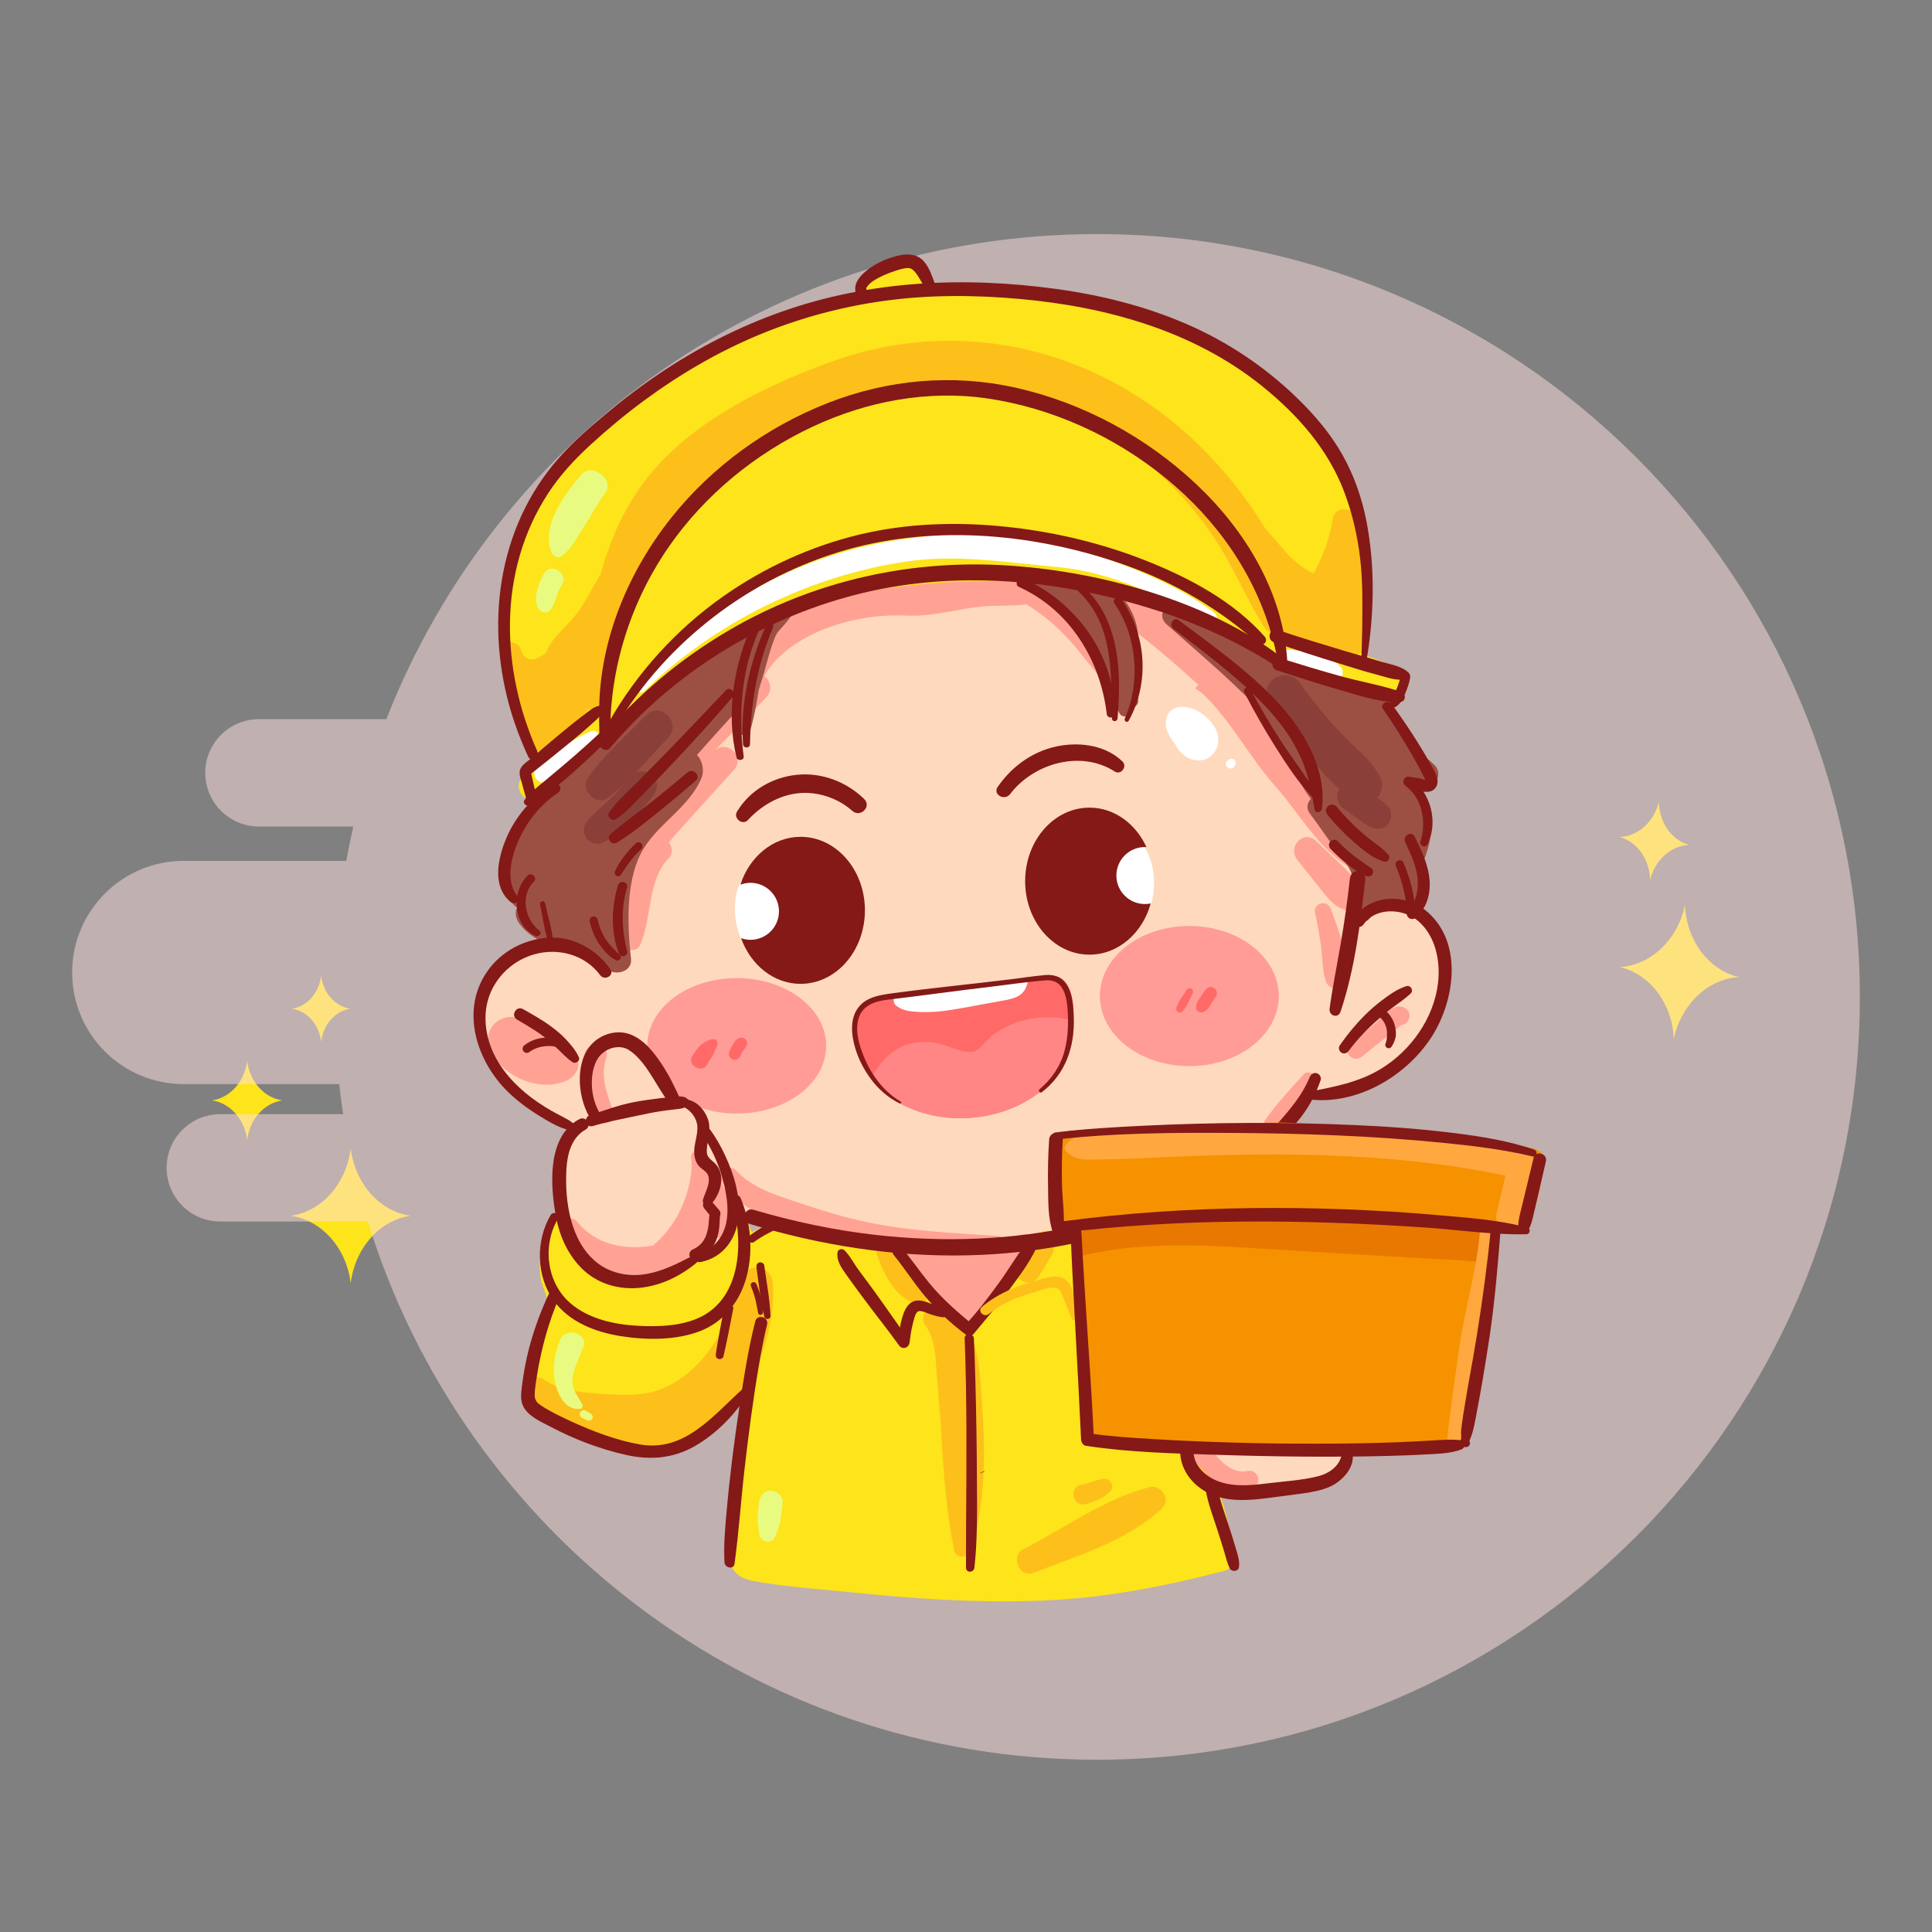 <?xml version="1.0" encoding="iso-8859-1"?>
<!-- Generator: Adobe Illustrator 17.0.0, SVG Export Plug-In . SVG Version: 6.00 Build 0)  -->
<!DOCTYPE svg PUBLIC "-//W3C//DTD SVG 1.1//EN" "http://www.w3.org/Graphics/SVG/1.1/DTD/svg11.dtd">
<svg version="1.1" xmlns="http://www.w3.org/2000/svg" xmlns:xlink="http://www.w3.org/1999/xlink" x="0px" y="0px" width="500px"
	 height="500px" viewBox="0 0 500 500" style="enable-background:new 0 0 500 500;" xml:space="preserve">
<rect x="0" y="0" width="500" height="500" fill="#808080" stroke="none"/>
<g id="Enjoy">
	<g>
		<path style="fill:#FDE41B;" d="M106.268,314.647c-8.019,1.148-14.39,8.336-15.5,17.445c-1.114-9.109-7.481-16.296-15.504-17.445
			c8.023-1.148,14.39-8.332,15.504-17.445C91.878,306.316,98.25,313.499,106.268,314.647z"/>
		<path style="fill:#FDE41B;" d="M450.072,252.864c-8.086,0.476-15.035,7.108-16.899,16.093c-0.351-9.17-6.098-16.863-13.997-18.676
			c8.09-0.476,15.034-7.104,16.903-16.092C436.426,243.363,442.177,251.052,450.072,252.864z"/>
		<path style="fill:#FDE41B;" d="M90.683,261.051c-3.917,0.561-7.03,4.072-7.572,8.522c-0.544-4.45-3.655-7.961-7.574-8.522
			c3.919-0.561,7.03-4.07,7.574-8.522C83.653,256.98,86.766,260.49,90.683,261.051z"/>
		<path style="fill:#FDE41B;" d="M73.073,284.786c-4.71,0.674-8.452,4.896-9.103,10.246c-0.654-5.35-4.394-9.571-9.106-10.246
			c4.712-0.674,8.452-4.893,9.106-10.246C64.621,279.893,68.363,284.112,73.073,284.786z"/>
		<path style="fill:#FDE41B;" d="M437.219,218.668c-4.756,0.139-8.95,3.912-10.2,9.155c-0.047-5.39-3.287-10.005-7.893-11.207
			c4.758-0.139,8.949-3.91,10.202-9.154C429.373,212.854,432.616,217.468,437.219,218.668z"/>
	</g>
</g>
<g id="Deliver">
</g>
<g id="Curate">
	<path style="opacity:0.5;fill:#FFE1E1;" d="M47.565,222.79H89.62c0.538-2.987,1.145-5.95,1.816-8.889H67.01
		c-7.671,0-13.889-6.219-13.889-13.89v0c0-7.671,6.219-13.89,13.889-13.89h32.975C128.727,112.634,200.235,60.58,283.906,60.58
		c109.032,0,197.42,88.388,197.42,197.42s-88.388,197.42-197.42,197.42c-88.8,0-163.901-58.631-188.717-139.292h-38.18
		c-7.671,0-13.89-6.219-13.89-13.89s6.219-13.89,13.89-13.89h31.798c-0.397-2.575-0.733-5.171-1.03-7.778H47.565
		c-15.956,0-28.89-12.935-28.89-28.89v0C18.674,235.725,31.609,222.79,47.565,222.79z"/>
	<g>
		<path style="fill:#FFD9BD;" d="M374.955,245.914c-1.937-10.002-10.818-12.632-17.999-18.091
			c-4.436-3.372-5.399-8.602-7.571-13.446c-2.277-5.078-5.587-9.483-9.03-13.82c-1.685-2.124-3.406-4.213-5.048-6.36
			c1.079-1.168,1.427-3.085,0.113-4.733c-3.109-3.896-6.281-7.73-9.429-11.581c-0.922-2.083-1.825-4.174-2.774-6.241
			c-4.401-9.582-10.168-17.763-19.02-23.69c-18.393-12.316-43.365-13.268-64.583-10.554c-13.58,1.737-26.85,5.103-39.757,9.642
			c-12.482,4.39-25.249,9.253-34.904,18.611c-5.025,4.87,2.499,12.27,7.639,7.638c0.249-0.224,0.505-0.437,0.757-0.655
			c-14.595,19.848-22.296,43.883-19.635,69.291c0.083,0.796,0.549,2.816,0.248,4.12c-6.388-1.624-13.289-3.168-19.357,0.327
			c-2.738,1.577-4.696,3.87-6.053,6.517c-1.906,2.419-3.275,5.195-3.724,8.091c-0.538,3.471,0.234,7.009,1.868,10.386
			c1.041,4.06,3.284,7.522,7.241,10.635c4.005,3.151,8.704,6.247,13.715,7.997c-1.891,3.804-2.204,8.191-1.967,12.99
			c0.413,8.373,1.066,17.398,6.419,24.272c5.302,6.807,14.05,8.962,22.093,5.999c8.068-2.973,12.756-10.421,16.41-17.828
			c15.653,1.599,31.271,4.178,46.858,6.277c14.36,1.934,29.42,5.123,43.947,3.482c6.15-0.695,12.326-2.254,17.575-5.655
			c5.626-3.646,9.639-9.006,14.349-13.66c5.322-5.258,12.53-7.318,18.526-11.614c4.728-3.387,3.234-6.069,6.886-10.524
			C359.188,284.618,378.542,264.44,374.955,245.914z"/>
		<ellipse style="fill:#FF9C98;" cx="190.66" cy="270.657" rx="23.154" ry="17.534"/>
		<ellipse style="fill:#FF9C98;" cx="307.801" cy="257.774" rx="23.154" ry="18.135"/>
		<path style="fill:#FFD9BD;" d="M336.802,372.045c-5.24,0.304-10.485,0.644-15.737,0.549c-4.689-0.085-9.588-1.28-14.111,0.167
			c-2.507,0.803-2.589,3.738-0.678,5.19c0.33,0.251,0.676,0.475,1.03,0.685c6.025,5.86,13.903,7.483,22.108,7.414
			c5.632-0.047,17.413,0.795,19.737-6.177C351.786,371.964,341.553,371.769,336.802,372.045z"/>
		<path style="fill:#FFA294;" d="M158.687,287.675c-1.568-4.815-3.431-8.729-1.813-13.852c1.119-3.541-4.198-4.862-5.476-1.51
			c-2.308,6.049-1.785,13.995,3.772,18.066C156.863,291.62,159.302,289.564,158.687,287.675z"/>
		<path style="fill:#FFA294;" d="M148.399,272.248c-3.249-3.531-6.787-6.599-10.861-9.151c-1.348-0.844-2.812-0.538-3.899,0.294
			c-2.199-0.64-4.749,0.25-6.149,2.098c-2.384,3.145-0.664,7.115,1.652,9.704c4.108,4.593,11.463,7.005,17.274,4.566
			C149.525,278.456,150.892,274.957,148.399,272.248z"/>
		<path style="fill:#FFA294;" d="M192.885,175.169c-5.943,5.281-12.02,10.388-18.118,15.486
			c-5.641,4.716-12.225,9.357-16.288,15.547c-2.48,3.778,2.221,7.183,5.637,5.637c1.14-0.516,2.25-1.131,3.334-1.813
			c-4.042,3.487-9.69,7.529-8.423,13.086c0.236,1.033,1.234,2.095,2.295,2.295c0.346,0.065,0.681,0.096,1.013,0.114
			c-0.443,0.838-0.847,1.719-1.181,2.685c-1.604,4.641-2.054,11.045-0.369,15.691c0.695,1.918,3.854,2.926,4.885,0.638
			c3.176-7.044,1.707-16.59,7.46-22.519c1.131-1.165,0.86-2.876-0.037-3.957c0.714-0.883,1.41-1.741,2.1-2.505
			c4.891-5.42,9.756-10.86,14.692-16.24c3.039-3.314-1.397-7.852-4.791-5.224c4.443-4.461,8.799-9.015,13.145-13.567
			C201.631,176.972,196.513,171.945,192.885,175.169z"/>
		<path style="fill:#FFA294;" d="M291.083,176.476c-1.646-5.583-6.494-10.95-10.485-15.075c-2.635-2.724-5.476-5.183-8.562-7.293
			c0.744-0.805,0.988-2.197,0.029-2.976c-4.351-3.536-11.393-3.031-16.802-3.245c-6.842-0.271-13.517,0.097-20.303,0.985
			c-14.113,1.848-27.458,5.942-40.594,11.366c-4.957,2.047,0.66,21.235,2.855,16.045c4.398-10.397,20.947-17.764,37.65-16.964
			c6.457,0.309,12.864-1.735,19.298-2.358c3.38-0.327,7.61-0.05,11.428-0.548c4.334,2.565,8.078,5.843,11.519,9.63
			c3.682,4.053,6.858,9.32,11.429,12.383C289.811,179.272,291.494,177.871,291.083,176.476z"/>
		<path style="fill:#FFA294;" d="M354.407,219.496c-2.675-8.382-11.091-15.679-16.995-21.971c-2.661-2.836-5.427-5.55-8.237-8.216
			c2.017-1.646,2.869-5.023,0.752-7.334c-9.693-10.581-22.495-18.93-34.444-26.767c-4.191-2.749-7.831,3.798-3.878,6.635
			c6.595,4.734,12.583,10.026,18.533,15.379c-1.429,1.347-0.466,0.813,1.352,2.546c6.97,6.642,12.096,16.48,18.512,23.655
			c5.847,6.538,11.089,15.893,18.516,20.6C351.424,225.866,355.462,222.802,354.407,219.496z"/>
		<path style="fill:#FFA294;" d="M348.219,224.9c-2.521-2.403-5.043-4.806-7.564-7.209c-3.296-3.142-7.592,1.481-4.882,4.882
			c2.079,2.61,4.159,5.22,6.238,7.831c1.801,2.261,4.399,5.519,7.628,5.115c1.236-0.155,2.488-0.786,2.792-2.126
			C353.211,229.965,350.546,227.118,348.219,224.9z"/>
		<path style="fill:#FFA294;" d="M344.423,235.226c-0.93-2.534-4.686-1.566-4.081,1.125c0.697,3.096,1.276,6.212,1.629,9.367
			c0.314,2.807,0.27,5.603,1.175,8.305c0.749,2.236,4.753,2.829,5.155,0C349.183,247.814,346.54,240.998,344.423,235.226z"/>
		<path style="fill:#FFA294;" d="M362.442,260.483c-2.34-0.24-4.561,2.649-6.165,4.02c-2.306,1.971-4.612,3.941-6.919,5.912
			c-2.148,1.836,0.93,4.793,3.071,3.071c1.807-1.452,3.613-2.904,5.42-4.356c0.903-0.726,1.806-1.452,2.71-2.178l1.354-1.089
			c0.528-0.27,0.746-0.479,0.658-0.628c0.105-0.006,0.213,0,0.314-0.015c0.701-0.108,1.267-0.569,1.595-1.185
			C365.379,262.345,364.223,260.666,362.442,260.483z"/>
		<path style="fill:#FFA294;" d="M322.818,380.705c-4.396,0.917-7.872-3.534-10.085-6.606c-2.135-2.964-6.994-0.311-5,2.923
			c3.502,5.68,9.675,12.666,16.845,7.856C326.739,383.427,325.388,380.169,322.818,380.705z"/>
		<path style="fill:#FFFFFF;" d="M213.645,235.757c0,6.269-7.424,12.099-14.123,12.099c-6.698,0-9.317-6.413-9.317-12.682
			c0-6.269,2.619-11.129,9.317-11.129C206.221,224.045,213.645,229.488,213.645,235.757z"/>
		<path style="fill:#FFFFFF;" d="M298.649,227.668c0.207,8.901-3.654,12.941-10.353,12.941c-6.698,0-13.076-7.291-13.076-13.56
			c0-6.269,5.86-13.357,12.558-13.357C294.477,213.692,298.503,221.401,298.649,227.668z"/>
		<path style="fill:#FDE41B;" d="M352.626,369.265c-2.441-8.676-8.968-14.732-14.946-21.126
			c-6.404-6.849-12.739-14.442-20.232-20.126c-3.128-2.373-6.594-3.943-10.055-5.734c-3.31-1.713-5.685-4.789-8.887-6.396
			c-2.998-1.505-6.832-0.121-9.866,0.431c-4.975,0.907-9.762,2.137-14.526,3.787c-1.475-1.696-4.185-2.366-6.092-0.362
			c-6.561,6.895-11.517,15.276-17.559,22.692c-4.315-4.065-8.339-8.166-11.916-13.124c-2.774-3.846-5.638-8.125-10.545-9.242
			c-3.071-0.699-6.226,0.26-9.325,0.3c-4.006,0.051-7.838-0.805-11.649-1.961c-2.067-0.627-4.358-1.961-6.589-1.786
			c-1.82,0.143-3.938,1.208-5.877,2.293c-0.242-0.605-0.486-1.209-0.717-1.82c-0.001,0-0.002,0.001-0.003,0.001
			c-0.53-1.907-3.777-2.251-4.208-0.001c-0.204,1.067-0.317,2.02-0.328,2.947c-1.26,2.169-5.298,3.94-6.907,4.029
			c-1.506,0.083-2.374,0.928-2.687,1.947c-0.038,0.01-0.076,0.007-0.113,0.019c-2.718,0.839-3.858,2.67-6.25,4.116
			c-3.149,1.902-7.08,2.39-10.642,1.572c-6.646-1.525-13.441-7.085-14.799-13.931c-0.314-1.579-1.672-2.297-3.053-2.29
			c-1.009-0.812-2.892-0.584-3.297,0.952c-1.219,4.632-2.452,9.615-1.616,14.428c0.405,2.327,1.934,4.716,1.71,6.599
			c-0.289,2.428-2.147,5.43-2.865,7.783c-1.284,4.207-3.732,10.566-2.564,15.022c1.037,3.955,5.45,6.973,8.799,8.906
			c4.412,2.547,9.415,4.02,14.355,5.124c4.932,1.102,10.535,2.66,15.56,1.321c5.073-1.352,9.198-5.113,12.952-8.586
			c2.212-2.046,4.538-4.15,6.721-6.378c-2.67,12.705-4.616,25.485-5.921,38.451c-0.527,5.239,0.539,8.981,6.243,10.044
			c8.168,1.522,16.715,2.036,24.975,2.893c16.543,1.717,33.164,2.837,49.801,2.176c16.238-0.645,31.439-3.599,47.071-7.68
			c2.102-0.549,3.403-2.883,2.818-4.964c-1.473-5.253-2.322-11.572-4.689-16.494c-1.837-3.819-6.061-5.607-6.649-9.484
			c13.291-0.341,26.564-1.417,39.854-0.423C351.174,375.421,353.401,372.019,352.626,369.265z"/>
		<path style="fill:#FFA294;" d="M264.302,319.566c-7.464,1.572-18.07,3.841-25.44,1.459c-1.453-0.47-2.629-0.054-3.411,0.779
			c-2.242-1.624-4.919,1.374-3.083,3.623c3.127,3.831,4.816,7.743,9.077,10.458c2.277,1.45,4.297,2.718,6.202,4.628
			c0.788,0.79,1.407,1.804,2.591,2.085c3.086,0.731,5.652-3.179,7.288-5.117c3.528-4.176,6.189-9.851,8.922-14.593
			C267.936,320.306,267.035,318.99,264.302,319.566z"/>
		<path style="fill:#9C5043;" d="M202.444,154.947c-4.236-1.784-7.936,1.684-7.805,5.594c-0.619,0.266-1.19,0.754-1.63,1.535
			c-0.242,0.431-0.511,0.838-0.771,1.251c-1.072-0.429-2.29-0.435-3.441,0.294c-15.573,9.873-30.044,21.728-42.567,35.299
			c-5.511,5.972-10.844,13.445-14.707,20.6c-1.485,2.752-2.301,5.783-1.641,8.91c0.209,0.989,3.338,7.404,4.112,6.165
			c-0.992,1.586-0.461,3.362,0.606,4.697c5.779,7.231,15.76,5.798,22.337,11.469c2.161,1.863,6.763,0.866,6.368-2.638
			c-0.998-8.851-1.5-21.328,3.6-29.046c4.248-6.428,11.239-10.194,14.522-17.423c0.956-2.106,0.433-4.713-1.045-6.268
			c3.04-3.475,6.15-6.886,9.263-10.303c0.129,1.243,0.356,2.475,0.73,3.685c0.584,1.888,3.296,1.923,3.866,0
			c1.003-3.38,1.554-6.805,2.133-10.225c0.322-1.117,0.657-2.23,1.029-3.336c0.591-1.757,2.536-10.171,4.056-11.827
			C205.901,158.538,206.95,156.845,202.444,154.947z"/>
		<path style="fill:#9C5043;" d="M294.184,173.529c0.162-1.184,0.331-2.34,0.391-3.389c0.169-2.982,0.217-5.993-0.595-8.891
			c-1.501-5.359-5.631-9.975-10.893-11.681c-1.525-0.495-3.161,0.365-4.035,1.66c-2.061-1.684-4.186-3.198-6.28-4.512
			c-1.546-0.97-3.297,0.023-3.971,1.414c-0.93-0.143-1.883-0.239-2.864-0.268c-2.538-0.074-2.826,3.507-0.578,4.266
			c7.063,2.383,12.064,8.322,15.969,14.409c1.75,2.728,3.434,5.541,4.866,8.451c1.543,3.135,1.992,6.448,3.478,9.535
			c0.584,1.212,2.703,1.264,3.27,0c0.224-0.501,0.392-1.025,0.527-1.56c0.738-0.304,1.267-0.972,1.041-1.865
			C294.812,178.514,294.679,175.983,294.184,173.529z"/>
		<path style="fill:#9C5043;" d="M370.959,197.702c-0.697-0.646-1.42-1.253-2.158-1.84c-1.686-1.992-3.051-5.134-4.223-6.95
			c-1.916-2.968-3.832-5.936-5.748-8.903c-1.451-2.248-4.051-2.124-5.764-0.935c-8.523-4.421-18.658-7.19-27.591-10.586
			c-5.921-4.928-12.406-9.232-19.373-12.331c-3.295-1.465-7.354,2.588-4.184,5.422c7.658,6.847,15.508,13.387,22.685,20.747
			c-1.111,1.184,1.384,2.256,2.693,3.912c5.08,6.427,7.082,13.909,11.939,20.512c-0.933,1.022-1.276,2.447-0.24,3.815
			c3.139,4.145,5.969,8.559,9.167,12.652c3.412,4.367,1.717,8.005,1.796,12.975c0.047,3.008,4.006,3.278,4.999,0.677
			c1.333-3.491,5.717-4.865,8.936-3.2c2.115,1.094,5.195-0.216,5.037-2.891c-0.143-2.421-0.426-4.749-0.876-7.047
			c1.459-3.406,2.482-6.97,2.307-10.729c-0.103-2.203-0.724-4.397-1.789-6.324c-0.496-0.898-1.082-1.785-1.757-2.577
			C370.45,205.785,374.268,200.496,370.959,197.702z"/>
		<path style="fill:#8A4039;" d="M167.211,185.113c-5.131,5.231-10.845,10.232-15.087,16.222c-2.116,2.988,2.187,7.478,5.181,5.18
			c1.516-1.164,2.959-2.423,4.356-3.739c-1.203,1.358-2.434,2.69-3.733,3.958c-1.964,1.916-4.13,3.583-5.896,5.685
			c-2.536,3.016,0.587,7.391,4.251,5.509c4.997-2.567,9.114-7.51,12.628-11.803c1.314-1.604,1.57-3.864,0-5.433
			c-1.056-1.056-2.928-1.425-4.341-0.8c2.864-2.956,5.591-6.07,8.391-9.032C176.55,187.063,170.887,181.364,167.211,185.113z"/>
		<path style="fill:#8A4039;" d="M359.028,208.5c-0.734-0.773-1.645-1.412-2.554-2.028c1.177-1.356,1.583-3.516,0.758-5.234
			c-2.192-4.557-6.886-7.969-10.316-11.602c-3.804-4.03-7.269-8.318-10.456-12.849c-3.328-4.731-11.025-0.467-7.885,4.609
			c3.197,5.167,6.726,10.103,10.594,14.79c2.255,2.732,4.671,5.7,7.502,8.021c-0.033,0.049-0.076,0.092-0.106,0.142
			c-1.078,1.844-0.303,3.874,1.319,5.028l3.385,2.408c1.106,0.787,2.205,1.75,3.442,2.312c1.616,0.735,3.465,0.597,4.597-0.918
			C360.379,211.745,360.278,209.816,359.028,208.5z"/>
		<path style="fill:#FDE41B;" d="M361.23,172.678c-2.431-1.029-4.873-2.013-7.35-2.909c0.09-0.428,0.147-0.881,0.133-1.382
			c-0.398-14.463,1.189-30.408-4.38-44.109c-4.964-12.213-16.455-21.35-26.557-29.279c-10.842-8.51-22.722-14.555-36.386-16.933
			c-15.612-2.718-31.404-3.256-47.206-3.486c-0.065-1.621-0.601-3.243-1.62-4.584c-2.876-3.785-8.6-4.152-11.9-0.579
			c-1.727,1.87-1.194,4.652-2.623,6.273c-1.798,2.039-6.871,2.717-9.443,3.571c-24.703,8.198-51.111,17.981-67.019,39.723
			c-0.15,0.205-0.252,0.41-0.334,0.613c-1.307,1.561-2.582,3.168-3.783,4.882c-12.626,18.018-15.077,45.005-5.829,65.274
			c0.865,3.081,1.708,7.05,0.371,9.472c-0.661,0.633-1.313,1.273-1.98,1.901c-3.12,2.662,1.14,8.138,4.692,4.929
			c14.298-12.914,27.999-27.407,44.073-38.14c17.433-11.64,37.45-15.458,58.067-17.011c19.97-1.504,39.819-0.064,58.841,6.514
			c9.458,3.27,18.028,7.872,26.448,13.224c8.663,5.506,19.678,6.021,29.119,10.018C361.978,182.952,366.695,174.992,361.23,172.678z
			"/>
		<path style="fill:#FDC01B;" d="M352.539,136.167c-0.181-0.713-0.581-1.282-1.095-1.716c-0.546-3.14-5.973-3.789-6.519-0.246
			c-0.802,5.212-2.557,9.806-4.961,14.203c-2.764-1.194-5.917-4.021-6.703-4.942c-2.003-2.347-4.042-4.662-6.03-7.019
			c-4.292-7.153-9.638-13.743-14.982-19.281c-12.017-12.451-27.408-21.761-44.19-26.111c-17.719-4.593-36.174-3.599-53.34,2.698
			c-16.213,5.947-34.149,14.624-45.594,27.953c-6.83,7.953-11.001,17.142-13.667,26.852c-1.673,2.782-3.198,5.618-4.898,8.409
			c-2.335,3.834-6.248,6.533-8.454,10.261c-0.31,0.524-0.521,1.065-0.673,1.618c-2.602,2.085-5.349,2.986-6.634-0.71
			c-1.141-3.282-6.208-1.974-5.262,1.451c0.539,1.952,1.601,3.488,2.962,4.631c-0.016,0.355,0.009,0.731,0.12,1.141
			c1.156,4.266,3.17,9.009,3.542,13.412c0.034,0.4,0.117,0.787,0.24,1.153c-0.219,0.548-0.433,1.104-0.655,1.643
			c-0.742,1.804,1.388,3.476,3.029,3.029c4.632-1.262,8.202-4.103,10.915-7.916c0.945-0.987,1.832-2.044,2.654-3.214
			c1.876,1.004,4.706,0.527,5.112-1.968c1.709-10.493,5.481-21.106,9.038-31.122c3.486-9.813,8.493-18.822,16.434-25.7
			c7.51-6.504,16.788-11.217,25.761-15.362c9.607-4.438,19.98-7.906,30.595-8.651c19.741-1.384,39.74,5.091,55.281,17.286
			c7.279,5.712,13.792,12.679,19.041,20.29c5.258,7.624,8.635,16.247,13.543,24.029c0.904,1.432,2.579,2.123,4.231,2.137
			c0.717,0.923,1.798,1.517,3.169,1.601c5.198,0.32,9.817,1.363,14.646,3.268c2.566,1.012,5.081-1.531,5.15-3.924
			c0.099-3.374-0.056-6.738-0.531-10.053C355.369,149.183,354.001,141.944,352.539,136.167z"/>
		<path style="fill:#FDC01B;" d="M199.961,331.834c-0.367-4.276-6.316-5.428-7.664-1.037c-3.329,10.851-8.55,22.274-19.172,27.8
			c-5.124,2.666-10.188,2.537-15.796,2.215c-5.42-0.311-11.928-0.606-16.54-3.774c-3.616-2.484-7.786,3.056-4.656,6.034
			c5.287,5.03,13.25,8.123,21.356,8.955c0.129,0.169,0.287,0.324,0.487,0.45c8.87,5.601,23.92,2.159,30.283-5.8
			C195.539,357.574,200.964,343.519,199.961,331.834z"/>
		<path style="fill:#FDC01B;" d="M239.812,333.88c-2.677-3.959-6.501-6.778-8.83-11.063c-1.193-2.193-4.854-0.708-4.071,1.716
			c0.865,2.68,2.031,5.286,3.614,7.623c1.746,2.578,3.591,4.274,6.52,5.323C239.02,338.185,240.982,335.608,239.812,333.88z"/>
		<path style="fill:#FDC01B;" d="M271.15,320.331c-1.523-0.891-3.429-0.317-4.342,1.139c-1.164,1.856-2.328,3.712-3.492,5.569
			c-0.926,1.478-0.313,3.558,1.159,4.419c1.529,0.894,3.514,0.339,4.419-1.159l3.396-5.625
			C273.174,323.206,272.613,321.187,271.15,320.331z"/>
		<path style="fill:#FDC01B;" d="M254.12,363.157c-0.706-9.424-0.56-21.294-10.726-25.358c-2.748-1.098-5.729,2.767-3.961,5.153
			c2.629,3.548,2.638,8.057,2.971,12.295c0.414,5.282,0.872,10.544,1.187,15.834c0.605,10.175,1.333,20.093,3.319,30.102
			c0.465,2.346,3.906,2.105,4.51,0C255.022,388.636,255.09,376.107,254.12,363.157z"/>
		<path style="fill:#FDC01B;" d="M297.505,384.887c-11.573,2.896-22.144,10.712-32.728,16.075c-3.323,1.684-0.993,7.47,2.574,6.106
			c11.163-4.267,24.534-8.333,33.35-16.691C303.147,388.06,300.598,384.113,297.505,384.887z"/>
		<path style="fill:#FDC01B;" d="M285.379,382.738c-0.976,0.24-1.914,0.425-2.861,0.765c-0.944,0.34-1.907,0.607-2.886,0.828
			c-3.203,0.722-1.829,5.847,1.362,4.94c1.176-0.334,2.31-0.754,3.434-1.238c1.11-0.478,1.968-1.217,2.847-2.037
			C288.744,384.623,287.202,382.29,285.379,382.738z"/>
		<path style="fill:#E8FB80;" d="M150.362,122.925c-4.12,4.834-10.46,13.182-7.628,20.014c0.392,0.945,1.515,1.729,2.536,1.032
			c2.538-1.736,3.963-4.77,5.626-7.284c1.964-2.968,3.518-6.112,5.675-8.971C159.258,124.156,153.267,119.518,150.362,122.925z"/>
		<path style="fill:#E8FB80;" d="M140.742,148.509c-0.708,1.303-1.31,2.69-1.708,4.121c-0.443,1.592-0.531,2.905,0.071,4.462
			c0.597,1.54,2.616,1.972,3.562,0.466c0.69-1.099,1.038-2.055,1.415-3.291c0.327-1.073,0.798-2.041,1.372-3.003
			C147.258,148.237,142.418,145.425,140.742,148.509z"/>
		<path style="fill:#E8FB80;" d="M150.952,348.716c1.5-3.746-4.752-5.563-6.121-1.687c-1.48,4.189-2.163,7.928-0.746,12.267
			c0.923,2.828,2.728,5.536,5.932,5.328c0.583-0.038,0.98-0.635,0.673-1.173c-1.215-2.129-2.83-4.123-2.513-6.719
			C148.496,354.115,149.972,351.163,150.952,348.716z"/>
		<path style="fill:#E8FB80;" d="M152.929,365.891c-0.427-0.258-0.855-0.517-1.283-0.775c-0.545-0.329-1.26-0.065-1.5,0.506
			c-0.115,0.273-0.115,0.543,0,0.815c0.138,0.327,0.368,0.48,0.686,0.613c0.456,0.191,0.912,0.381,1.368,0.572
			c0.434,0.181,0.954-0.161,1.117-0.548C153.499,366.639,153.336,366.136,152.929,365.891z"/>
		<path style="fill:#E8FB80;" d="M199.485,385.78c-1.781,0-2.912,1.408-3.062,3.062c-0.121,1.326-0.341,2.688-0.35,4.019
			c-0.01,1.324,0.255,2.702,0.403,4.019c0.266,2.373,3.453,3.022,4.265,0.577c0.446-1.343,1.022-2.709,1.263-4.104
			c0.257-1.488,0.368-3.012,0.544-4.511C202.741,387.197,201.002,385.78,199.485,385.78z"/>
		<path style="fill:#FFFFFF;" d="M153.056,189.254c-5.139,2.01-9.339,5.553-13.769,8.778c-2.391,1.741-0.157,5.756,2.361,4.039
			c4.529-3.089,9.412-5.854,13.033-10.025C155.662,190.917,154.749,188.592,153.056,189.254z"/>
		<path style="fill:#FFFFFF;" d="M314.327,158.61c-11.376-8.63-25.503-13.304-38.906-17.7c-13.311-4.366-27.55-3.277-41.247-1.424
			c-27.137,3.672-51.095,17.09-69.295,37.428c-1.141,1.275,0.647,3.099,1.89,1.89c18.134-17.65,42.567-29.724,67.626-33.459
			c13.135-1.958,26.133,0.207,39.234,1.405c14.335,1.311,26.78,7.701,39.35,14.169C314.545,161.724,315.672,159.629,314.327,158.61z
			"/>
		<path style="fill:#FFFFFF;" d="M347.114,172.801c-3.194-3.768-9.432-4.405-14.029-4.671c-1.927-0.112-2.203,2.752-0.444,3.281
			c4.273,1.286,8.824,4.035,13.332,4.146C347.469,175.595,347.971,173.813,347.114,172.801z"/>
		<path style="fill:#FFA294;" d="M186.14,305.17c-0.627-0.976-1.871-1.464-3.011-1.371c-0.439-1.544-1.02-3.137-1.691-4.83
			c-0.636-1.605-2.85-0.998-2.577,0.71c0.709,4.448-1.444,11.319-3.682,15.224c-1.655,2.888-3.732,5.316-6.182,7.435
			c-7.25,1.268-14.788-0.171-19.569-6.111c-1.975-2.454-5.806,0.692-4.285,3.306c8.378,14.392,31.775,12.946,39.532,0.757
			c1.6,0.446,3.604-0.196,4.122-2.097C190.04,313.62,188.657,309.087,186.14,305.17z"/>
		<path style="fill:#FFA294;" d="M258.444,319.878c-12.405-0.818-24.449-1.29-36.636-4.158c-5.74-1.351-11.32-3.184-16.905-5.057
			c-5.311-1.782-10.481-3.558-14.394-7.746c-1.825-1.953-5.314,0.629-3.76,2.901c6.99,10.226,20.031,12.625,31.49,14.566
			c13.115,2.221,27.264,3.507,40.457,1.354C259.804,321.557,259.447,319.944,258.444,319.878z"/>
		<path style="fill:#FFA294;" d="M337.299,278.126c-3.421,3.85-7.015,7.575-9.937,11.841c-0.77,1.123,0.678,2.115,1.676,1.676
			c5.066-2.229,8.679-6.468,11.147-11.291C341.089,278.586,338.755,276.487,337.299,278.126z"/>
		<path style="fill:#FF6A68;" d="M184.696,268.927c-1.007,0.004-2.347,0.723-3.13,1.344c-0.956,0.759-1.707,1.925-2.372,2.936
			c-1.583,2.406,2.545,4.806,3.846,2.248c0.454-0.891,1.063-1.665,1.554-2.525c0.214-0.374,0.335-0.822,0.519-1.215
			c0.219-0.468,0.528-0.933,0.603-1.449C185.812,269.602,185.452,268.924,184.696,268.927z"/>
		<path style="fill:#FF6A68;" d="M193.299,269.608c-0.099-0.359-0.323-0.695-0.647-0.878c-1.974-1.11-3.411,2.197-3.989,3.58
			c-0.325,0.777,0.35,1.715,1.089,1.918c0.898,0.247,1.592-0.309,1.917-1.089c0.251-0.601,0.632-1.204,1.03-1.726
			C193.105,270.882,193.494,270.316,193.299,269.608z"/>
		<path style="fill:#FF6A68;" d="M307.118,256.155c-0.941,1.489-2.198,3.007-2.689,4.708c-0.257,0.891,0.935,1.621,1.582,0.921
			c1.204-1.302,1.855-3.151,2.645-4.729C309.168,256.032,307.735,255.179,307.118,256.155z"/>
		<path style="fill:#FF6A68;" d="M314.128,255.65c-0.8-0.468-1.713-0.141-2.209,0.579c-0.469,0.681-0.937,1.362-1.405,2.043
			c-0.205,0.298-0.451,0.592-0.625,0.908c-0.258,0.47-0.285,1.01-0.353,1.53c-0.136,1.049,1.221,1.607,2.01,1.154
			c0.402-0.231,0.798-0.47,1.094-0.83c0.275-0.334,0.492-0.73,0.726-1.094c0.447-0.694,0.894-1.388,1.34-2.081
			C315.179,257.126,314.857,256.077,314.128,255.65z"/>
		<path style="fill:#FFFFFF;" d="M315.055,189.721c-0.681-2.174-2.478-3.995-4.321-5.246c-1.703-1.156-4.38-1.969-6.399-1.305
			c-2.473,0.813-3.126,3.539-2.326,5.79c0.432,1.215,1.206,2.565,2.19,3.74c0.358,0.764,0.847,1.476,1.501,2.13
			c1.585,1.586,3.86,2.412,6.051,1.738C314.529,195.712,315.893,192.397,315.055,189.721z"/>
		<path style="fill:#FFFFFF;" d="M318.38,196.399c-0.254,0.07-0.467,0.235-0.613,0.446c-0.164,0.056-0.314,0.148-0.393,0.3
			c-0.35,0.67,0.024,1.503,0.76,1.691c0.862,0.221,1.643-0.521,1.655-1.364C319.8,196.747,319.067,196.21,318.38,196.399z"/>
		<path style="fill:#841918;" d="M153.417,291.421c3.607-1.079,7.329-1.79,11.011-2.567c2.212-0.467,4.411-0.952,6.648-1.288
			c1.307-0.197,2.618-0.341,3.931-0.496c1.204-0.142,2.476-0.211,3.184-1.318c0.252-0.394,0.128-0.885-0.157-1.215
			c-0.855-0.988-2.303-0.8-3.481-0.705c-1.241,0.101-2.48,0.234-3.715,0.387c-2.402,0.297-4.819,0.611-7.193,1.093
			c-3.78,0.768-7.351,2.105-10.999,3.316C150.892,289.212,151.617,291.959,153.417,291.421L153.417,291.421z"/>
		<path style="fill:#841918;" d="M149.946,289.627c-8.492,4.484-7.519,17.388-6.054,25.282c0.937,5.048,3.151,9.994,6.899,13.581
			c3.694,3.536,8.646,5.131,13.725,4.874c5.986-0.302,11.594-3.012,16.096-6.86c0.905-0.773-0.247-2.065-1.215-1.574
			c-4.098,2.078-8.295,4.32-12.926,4.886c-4.244,0.519-8.667-0.391-12.04-3.099c-6.806-5.464-8.289-15.78-7.852-23.986
			c0.21-3.938,1.262-8.325,4.958-10.38C153.318,291.362,151.739,288.68,149.946,289.627L149.946,289.627z"/>
		<path style="fill:#841918;" d="M157.949,193.517c16.383-19.36,38.691-33.131,63.208-39.524
			c23.767-6.197,49.104-4.383,72.579,2.279c12.907,3.663,25.517,8.956,36.743,16.355c1.512,0.997,2.749-1.329,1.386-2.372
			c-9.735-7.451-20.968-12.707-32.577-16.517c-12.205-4.006-24.911-6.434-37.723-7.334c-25.497-1.792-50.811,3.787-72.92,16.726
			c-12.524,7.33-23.841,16.796-33.164,27.92C154.051,192.757,156.494,195.236,157.949,193.517L157.949,193.517z"/>
		<path style="fill:#841918;" d="M139.066,194.448c-9.512-21.3-10.274-46.642,2.734-66.684c3.103-4.781,6.92-8.898,11.115-12.733
			c4.387-4.01,8.962-7.821,13.746-11.348c9.169-6.76,19.088-12.578,29.612-16.965c10.417-4.341,21.401-7.323,32.581-8.86
			c11.703-1.609,23.549-1.541,35.296-0.469c22.292,2.034,44.673,8.225,62.383,22.458c9.221,7.41,17.164,16.337,21.38,27.53
			c2.077,5.513,3.412,11.325,4.096,17.172c0.693,5.93,0.591,11.874,0.535,17.831c-0.028,2.966-0.159,5.933-0.238,8.898
			c-0.019,0.715,1.15,0.907,1.276,0.173c2.076-12.063,2.381-24.727,0.011-36.777c-1.162-5.908-3.204-11.688-6.156-16.943
			c-3.069-5.463-7.135-10.226-11.605-14.589c-8.349-8.15-18.184-14.728-28.897-19.346c-10.688-4.607-22.016-7.421-33.528-9.005
			c-23.902-3.289-48.334-2.202-71.211,5.906c-11.025,3.907-21.508,9.264-31.222,15.771c-5.033,3.372-9.868,7.043-14.504,10.941
			c-4.693,3.946-9.369,8.046-13.265,12.8c-15.367,18.751-17.687,44.416-10.006,66.909c1.013,2.965,2.194,5.868,3.495,8.718
			C137.429,197.445,139.779,196.046,139.066,194.448L139.066,194.448z"/>
		<path style="fill:#841918;" d="M159.535,187.859c13.046-22.015,35.066-38.668,59.665-45.609
			c23.471-6.623,49.469-4.032,72.247,4.079c12.613,4.491,24.126,11.263,34.105,20.197c1.196,1.071,2.822-0.559,1.759-1.759
			c-8.034-9.063-19.252-15.077-30.371-19.521c-11.855-4.738-24.388-7.687-37.083-8.971c-12.36-1.25-24.963-0.864-37.085,1.993
			c-12.758,3.007-24.934,8.562-35.646,16.104c-12.036,8.474-22.161,19.61-29.483,32.382
			C156.942,187.979,158.816,189.073,159.535,187.859L159.535,187.859z"/>
		<path style="fill:#841918;" d="M157.924,190.156c-0.129-17.375,5.365-34.586,15.282-48.822
			c9.302-13.352,22.404-24.025,37.111-30.915c14.013-6.565,29.794-9.553,45.184-7.307c16.85,2.46,33.073,9.913,46.232,20.676
			c13.245,10.832,23.127,24.916,27.644,41.487c0.555,2.037,1.002,4.101,1.363,6.18c0.236,1.356,2.487,1.048,2.406-0.326
			c-1.041-17.725-10.794-33.772-23.476-45.752c-12.977-12.259-29.458-21.186-46.904-25.063c-16.281-3.618-33.004-2.102-48.509,3.977
			c-15.722,6.163-29.882,16.366-40.434,29.581c-11.119,13.924-18.466,31.342-18.752,49.317c-0.037,2.322-0.031,4.645,0.068,6.966
			C155.216,191.938,157.937,191.958,157.924,190.156L157.924,190.156z"/>
		<path style="fill:#841918;" d="M193.963,316.729c18.152,5.528,37.227,8.573,56.229,8.157c17.654-0.386,35.446-3.667,51.763-10.511
			c8.856-3.715,17.227-8.362,24.911-14.133c1.85-1.389,0.113-4.547-1.855-3.173c-13.762,9.609-29.318,16.315-45.676,20.02
			c-17.279,3.913-35.281,4.483-52.857,2.488c-10.67-1.211-21.213-3.459-31.509-6.498
			C192.626,312.386,191.636,316.02,193.963,316.729L193.963,316.729z"/>
		<path style="fill:#841918;" d="M349.348,227.413c-0.627,5.642-1.419,11.263-2.385,16.857c-0.967,5.602-2.101,11.157-2.866,16.789
			c-0.248,1.826,2.209,2.621,2.828,0.78c3.703-11.014,5.153-22.911,6.432-34.426c0.121-1.085-1.008-1.994-2.004-2.004
			C350.17,225.396,349.467,226.342,349.348,227.413L349.348,227.413z"/>
		<path style="fill:#841918;" d="M338.955,278.767c-2.781,6.678-8.124,11.508-12.662,16.953c-1.092,1.31,0.597,3.061,1.89,1.89
			c1.306-1.183,2.683-2.293,3.972-3.494c1.288-1.2,2.488-2.539,3.625-3.88c2.695-3.177,4.645-6.751,6.003-10.69
			c0.258-0.749-0.295-1.603-1.024-1.804C339.914,277.511,339.26,278.033,338.955,278.767L338.955,278.767z"/>
		<path style="fill:#841918;" d="M155.036,287.764c-1.318-2.351-1.901-5.043-1.871-7.727c0.027-2.425,0.613-5.179,2.144-6.875
			c1.596-1.768,4.312-2.674,6.539-1.862c0.994,0.363,2.142,1.281,3.029,2.179c1.104,1.115,2.046,2.364,2.919,3.665
			c2.019,3.01,3.667,6.209,5.937,9.047c0.455,0.569,1.403,0.518,1.925,0.115c0.615-0.474,0.684-1.215,0.378-1.892
			c-1.442-3.183-2.943-6.292-4.913-9.215c-2.039-3.026-4.536-6.194-8.061-7.522c-3.248-1.223-7.159-0.164-9.608,2.218
			c-2.343,2.279-3.287,5.622-3.392,8.809c-0.118,3.568,0.742,7.386,2.538,10.483C153.511,290.76,155.925,289.351,155.036,287.764
			L155.036,287.764z"/>
		<path style="fill:#841918;" d="M231.315,324.821c2.529,3.111,4.721,6.476,7.223,9.609c3.332,4.171,7.236,7.862,11.513,11.049
			c0.511,0.381,1.497,0.243,1.905-0.246c3.145-3.77,6.309-7.491,9.228-11.445c2.842-3.85,5.973-7.883,7.688-12.388
			c0.423-1.112-1.221-2.013-1.985-1.156c-3.105,3.485-5.433,7.703-8.163,11.483c-2.805,3.884-5.745,7.751-8.99,11.282
			c0.741,0,1.482,0,2.223,0c-4.057-3.369-8.019-6.771-11.382-10.855c-2.506-3.044-4.723-6.312-7.265-9.329
			C232.132,321.428,230.184,323.43,231.315,324.821L231.315,324.821z"/>
		<path style="fill:#841918;" d="M244.329,338.539c-2.572-0.359-5.748-2.987-8.343-1.548c-1.419,0.787-2.108,2.66-2.535,4.128
			c-0.594,2.039-0.799,4.184-1.009,6.29c0.918-0.249,1.836-0.497,2.755-0.746c-2.979-3.952-5.685-8.039-8.602-12.04
			c-1.43-1.961-2.855-3.924-4.317-5.861c-1.26-1.669-2.257-3.714-3.719-5.181c-0.517-0.519-1.681-0.356-1.799,0.475
			c-0.319,2.239,0.994,4.041,2.239,5.805c1.486,2.104,3.024,4.17,4.555,6.241c3.006,4.065,6.152,7.944,9.09,12.054
			c0.895,1.252,2.571,0.721,2.755-0.746c0.193-1.54,0.397-3.083,0.788-4.588c0.212-0.817,0.604-3.052,1.42-3.43
			c0.738-0.342,2.267,0.42,2.95,0.658c1.137,0.396,2.249,0.741,3.452,0.86C245.347,341.041,245.677,338.727,244.329,338.539
			L244.329,338.539z"/>
		<path style="fill:#FDC01B;" d="M255.922,340.046c3.583-2.948,7.921-4.595,12.354-5.794c1.643-0.445,5.076-2.019,6.123-0.081
			c1.177,2.177,1.869,4.707,2.912,6.962c0.526,1.137,2.418,0.829,2.674-0.349c0.672-3.088,1.777-6.133,3.102-8.998
			c1.32-2.855,3.088-5.431,4.52-8.216c0.62-1.206-0.949-2.588-1.953-1.507c-4.463,4.803-6.756,11.755-8.491,17.943
			c0.941,0,1.881,0,2.822,0c-0.55-1.533-1.15-3.027-1.785-4.526c-0.519-1.225-0.926-2.625-1.782-3.665
			c-1.857-2.257-4.833-1.389-7.236-0.726c-5.449,1.503-10.712,3.442-15.073,7.146C252.847,339.308,254.663,341.081,255.922,340.046
			L255.922,340.046z"/>
		<path style="fill:#841918;" d="M253.741,381.306c0.339-0.17,0.678-0.339,1.017-0.509c0.068-0.034,0.008-0.137-0.06-0.103
			c-0.339,0.17-0.678,0.339-1.017,0.509C253.612,381.238,253.672,381.34,253.741,381.306L253.741,381.306z"/>
		<path style="fill:#841918;" d="M296.297,233.966c-4.074,0-7.377-3.302-7.377-7.376c0-4.074,3.303-7.376,7.377-7.376
			c0.137,0,0.271,0.013,0.407,0.021c-2.781-6.071-8.337-10.22-14.749-10.22c-9.194,0-16.648,8.518-16.648,19.026
			c0,10.508,7.454,19.026,16.648,19.026c7.434,0,13.726-5.571,15.864-13.258C297.328,233.91,296.819,233.966,296.297,233.966z"/>
		<path style="fill:#841918;" d="M207.192,216.567c-7.149,0-13.227,5.159-15.586,12.389c0.814-0.309,1.692-0.485,2.613-0.485
			c4.074,0,7.377,3.303,7.377,7.376c0,4.074-3.303,7.376-7.377,7.376c-0.852,0-1.667-0.152-2.428-0.418
			c2.487,6.929,8.442,11.813,15.401,11.813c9.194,0,16.647-8.518,16.647-19.026C223.839,225.085,216.386,216.567,207.192,216.567z"
			/>
		<path style="fill:#841918;" d="M156.771,188.222c-3.44,3.271-6.967,6.453-10.596,9.514c-1.763,1.487-3.518,2.983-5.3,4.447
			c-1.842,1.514-3.704,2.993-5.158,4.89c-0.476,0.621,0.323,1.657,1.048,1.363c2.155-0.874,4-2.27,5.812-3.717
			c1.906-1.521,3.793-3.066,5.617-4.685c3.596-3.194,7.079-6.508,10.441-9.948C159.823,188.87,158,187.053,156.771,188.222
			L156.771,188.222z"/>
		<path style="fill:#841918;" d="M138.87,206.303c-0.297-1.289-0.593-2.578-0.89-3.868c-0.132-0.572-0.243-1.153-0.396-1.719
			c-0.179-0.663,0.01-0.59,0.588-1.05c2.152-1.712,4.319-3.408,6.443-5.154c2.061-1.694,4.165-3.347,6.179-5.097
			c0.976-0.848,1.954-1.697,2.91-2.567c0.978-0.89,1.975-1.769,2.48-3.014c0.296-0.729-0.539-1.286-1.164-1.164
			c-1.405,0.273-2.601,1.342-3.708,2.195c-1.195,0.921-2.408,1.824-3.575,2.781c-2.299,1.884-4.603,3.77-6.863,5.701
			c-1.1,0.94-2.2,1.881-3.3,2.821c-0.929,0.794-2.284,1.6-2.846,2.719c-0.612,1.216,0.042,2.679,0.37,3.884
			c0.386,1.417,0.772,2.834,1.158,4.251C136.716,208.711,139.26,208,138.87,206.303L138.87,206.303z"/>
		<path style="fill:#841918;" d="M330.451,173.494c5.24,1.688,10.48,3.377,15.768,4.909c5.089,1.475,10.675,3.408,16.034,3.303
			c1.56-0.031,1.798-2.178,0.36-2.661c-5.098-1.714-10.516-2.625-15.703-4.061c-5.226-1.447-10.409-3.044-15.591-4.64
			C329.302,169.722,328.457,172.851,330.451,173.494L330.451,173.494z"/>
		<path style="fill:#841918;" d="M329.711,166.234c5.664,1.964,11.383,3.778,17.11,5.55c3.154,0.976,6.308,2,9.509,2.812
			c2.265,0.575,5.402,1.854,7.723,1.066c0.676-0.229,0.963-1.077,0.426-1.613c-1.7-1.698-4.814-2.121-7.034-2.81
			c-3.214-0.997-6.464-1.882-9.689-2.846c-5.741-1.716-11.475-3.473-17.156-5.381C328.553,162.325,327.692,165.534,329.711,166.234
			L329.711,166.234z"/>
		<path style="fill:#841918;" d="M362.537,174.779c-0.128,0.63-0.287,1.254-0.483,1.867c-0.098,0.307-0.204,0.61-0.319,0.911
			c-0.057,0.15-0.117,0.3-0.178,0.449c0.091-0.221-0.068,0.153-0.087,0.196c-0.256,0.569-0.548,1.117-0.854,1.661
			c-0.157,0.279-0.336,0.551-0.476,0.839c-0.163,0.334-0.268,0.702-0.406,1.047c-0.168,0.421,0.112,0.96,0.478,1.174
			c0.421,0.246,0.903,0.138,1.26-0.163c0.239-0.201,0.5-0.4,0.703-0.638c0.25-0.294,0.454-0.637,0.651-0.968
			c0.338-0.569,0.625-1.174,0.885-1.782c0.544-1.27,0.968-2.572,1.226-3.931c0.121-0.637-0.177-1.372-0.869-1.53
			C363.447,173.769,362.676,174.097,362.537,174.779L362.537,174.779z"/>
		<path style="fill:#841918;" d="M224.323,75.178c-0.023-0.059-0.236-0.572-0.109-0.244c-0.007-0.084-0.009-0.169-0.005-0.253
			c-0.034,0.18-0.034,0.183,0,0.011c0.029-0.3,0.055-0.271,0.309-0.65c0.087-0.129,0.365-0.434,0.623-0.67
			c0.301-0.276,0.528-0.439,0.869-0.667c1.694-1.135,3.549-1.877,5.461-2.535c0.845-0.291,1.709-0.547,2.588-0.713
			c0.092-0.017,0.752-0.095,0.262-0.05c0.246-0.022,0.493-0.045,0.741-0.033c0.365,0.018,0.711,0.111,0.984,0.303
			c0.598,0.422,1.184,1.198,1.647,1.97c0.648,1.079,1.291,2.14,2.033,3.16c0.385,0.529,0.987,0.799,1.622,0.532
			c0.542-0.228,0.992-0.929,0.752-1.533c-0.842-2.122-1.455-4.396-2.993-6.155c-1.543-1.764-3.81-2.046-5.995-1.631
			c-3.605,0.684-7.567,2.52-10.133,5.19c-1.371,1.427-2.153,3.175-1.302,5.085C222.337,77.774,224.929,76.706,224.323,75.178
			L224.323,75.178z"/>
		<path style="fill:#841918;" d="M261.415,205.508c6.079-7.976,18.284-11.495,27.082-5.836c1.583,1.018,3.344-1.296,2.002-2.594
			c-4.166-4.03-10.338-5.007-15.893-4.124c-6.784,1.078-12.523,5.083-16.396,10.681
			C256.827,205.634,260.004,207.361,261.415,205.508L261.415,205.508z"/>
		<path style="fill:#841918;" d="M223.649,206.784c-4.608-4.495-11.045-6.946-17.493-6.26c-6.322,0.673-12.098,4.032-15.415,9.509
			c-1.046,1.728,1.424,3.701,2.828,2.182c3.342-3.617,7.864-6.333,12.815-6.905c5.068-0.584,10.395,1.167,14.195,4.544
			C222.652,211.7,225.667,208.753,223.649,206.784L223.649,206.784z"/>
		<path style="fill:#841918;" d="M159.937,229.091c-1.716,5.655-1.901,12.058,0.208,17.63c0.499,1.318,2.505,0.824,2.148-0.592
			c-1.376-5.448-1.631-10.967-0.029-16.397C162.705,228.239,160.388,227.607,159.937,229.091L159.937,229.091z"/>
		<path style="fill:#841918;" d="M152.635,238.516c0.42,2.006,1.225,3.947,2.348,5.662c1.129,1.723,2.558,3.389,4.418,4.33
			c0.825,0.417,1.705-0.614,1.012-1.312c-1.304-1.312-2.657-2.57-3.664-4.137c-1.007-1.567-1.699-3.282-2.074-5.106
			c-0.115-0.56-0.777-0.883-1.301-0.739C152.793,237.374,152.517,237.955,152.635,238.516L152.635,238.516z"/>
		<path style="fill:#841918;" d="M303.692,162.726c7.069,5.375,14.222,10.717,20.644,16.87c5.337,5.114,10.128,10.903,12.887,17.833
			c1.546,3.884,2.246,7.985,2.992,12.075c0.214,1.172,1.768,0.718,1.896-0.257c0.993-7.572-2.24-15.276-6.516-21.378
			c-4.796-6.845-11.137-12.429-17.647-17.594c-4.239-3.363-8.595-6.576-12.944-9.793
			C303.652,159.482,302.383,161.73,303.692,162.726L303.692,162.726z"/>
		<path style="fill:#841918;" d="M343.601,210.949c2.001,2.433,4.194,4.704,6.568,6.776c2.367,2.066,4.956,4.382,8.032,5.267
			c1.098,0.316,1.768-1.044,1.065-1.83c-1.038-1.161-2.278-2.103-3.528-3.024c-1.206-0.889-2.368-1.837-3.492-2.827
			c-2.305-2.029-4.437-4.246-6.388-6.618c-0.548-0.666-1.69-0.568-2.257,0C342.942,209.351,343.052,210.281,343.601,210.949
			L343.601,210.949z"/>
		<path style="fill:#841918;" d="M344.327,219.672c1.304,1.389,2.707,2.681,4.205,3.858c0.776,0.61,1.562,1.24,2.409,1.751
			c0.837,0.505,1.695,0.976,2.569,1.415c0.591,0.297,1.328,0.156,1.676-0.439c0.346-0.592,0.12-1.319-0.439-1.676
			c-0.783-0.5-1.549-1.026-2.293-1.581c-0.372-0.278-0.752-0.542-1.129-0.814c-0.188-0.135-0.374-0.273-0.56-0.411
			c-0.188-0.141-0.279-0.21-0.393-0.3c-1.457-1.147-2.827-2.399-4.102-3.744c-0.51-0.538-1.428-0.515-1.942,0
			C343.788,218.269,343.818,219.13,344.327,219.672L344.327,219.672z"/>
		<path style="fill:#841918;" d="M357.932,183.494c2.6,3.74,5.035,7.589,7.303,11.539c1.088,1.894,2.17,3.804,3.144,5.76
			c0.193,0.387,0.314,0.768,0.482,1.155c0.028,0.423,0.034,0.396,0.018-0.081c-0.17-0.035-0.341-0.069-0.511-0.104
			c-0.927-0.473-2.552-0.52-3.578-0.729c-1.494-0.305-2.198,1.516-1.006,2.386c4.329,3.16,5.484,9.493,3.802,14.353
			c-0.374,1.08,1.373,1.839,1.866,0.787c2.818-6.012,0.834-12.924-4.086-17.19c-0.423,0.727-0.847,1.455-1.27,2.182
			c1.996,0.585,5.493,2.448,7.234,0.543c1.779-1.947-0.206-4.752-1.211-6.533c-3.004-5.324-6.347-10.442-9.976-15.359
			C359.183,180.899,356.98,182.124,357.932,183.494L357.932,183.494z"/>
		<path style="fill:#841918;" d="M263.743,151.916c13.082,5.937,21.04,18.856,22.687,32.872c0.139,1.183,1.849,1.249,1.893,0
			c0.531-14.905-9.971-29.123-23.343-34.987C263.556,149.176,262.301,151.261,263.743,151.916L263.743,151.916z"/>
		<path style="fill:#841918;" d="M279.242,153.208c8.971,8.454,8.334,21.413,8.532,32.735c0.016,0.944,1.368,0.917,1.448,0
			c1.017-11.729,0.629-25.438-8.72-33.995C279.659,151.177,278.404,152.418,279.242,153.208L279.242,153.208z"/>
		<path style="fill:#841918;" d="M157.95,250.831c-3.66-5.355-10.229-8.827-16.788-8.112c-5.886,0.642-11.25,3.493-14.777,8.288
			c-7.422,10.092-3.193,23.542,5.126,31.616c2.405,2.334,5.125,4.352,7.977,6.104c2.662,1.635,6.09,3.777,9.277,3.951
			c0.612,0.033,0.929-0.794,0.499-1.204c-1.8-1.715-4.427-2.772-6.575-4.018c-2.339-1.357-4.604-2.858-6.683-4.591
			c-4.053-3.378-7.53-7.605-9.228-12.661c-1.591-4.738-1.632-9.903,0.693-14.414c2.213-4.292,6.176-7.504,10.822-8.814
			c6.215-1.752,13.099,0.093,17.028,5.392C156.464,253.908,159.072,252.474,157.95,250.831L157.95,250.831z"/>
		<path style="fill:#841918;" d="M133.791,263.852c2.36,1.402,4.902,2.849,6.996,4.48c1.028,0.8,2.158,1.87,3.194,2.809
			c1.394,1.263,2.638,2.757,4.233,3.771c0.747,0.475,1.98-0.335,1.609-1.237c-0.755-1.831-2.112-3.335-3.446-4.777
			c-1.089-1.177-2.35-2.191-3.628-3.156c-2.316-1.75-4.867-3.148-7.384-4.582C133.618,260.164,132.064,262.826,133.791,263.852
			L133.791,263.852z"/>
		<path style="fill:#841918;" d="M176.75,286.401c1.953,0.83,3.58,2.935,3.725,5.08c0.162,2.396-0.979,4.691-0.805,7.093
			c0.08,1.109,0.394,2.154,1.073,3.047c0.701,0.922,2.03,1.414,2.485,2.497c0.802,1.911-0.761,4.506-1.294,6.312
			c-0.349,1.182,1.255,2.17,2.109,1.228c1.756-1.935,2.896-4.696,2.558-7.347c-0.174-1.364-0.789-2.569-1.826-3.481
			c-1.157-1.017-1.926-1.496-1.865-3.138c0.104-2.815,1.283-5.393,0.251-8.189c-0.44-1.193-1.134-2.29-2.039-3.185
			c-1.067-1.056-2.134-1.487-3.541-1.883C176.443,284.113,175.602,285.913,176.75,286.401L176.75,286.401z"/>
		<path style="fill:#841918;" d="M182.305,312.788c0.614,0.756,1.228,1.512,1.843,2.268c-0.071-0.552-0.142-1.104-0.214-1.656
			c-0.356,0.706-0.385,1.504-0.447,2.279c-0.036,0.445-0.07,0.889-0.12,1.332c-0.013,0.113-0.026,0.226-0.041,0.339
			c0.048-0.364-0.008,0.036-0.016,0.086c-0.044,0.261-0.09,0.521-0.146,0.78c-0.115,0.526-0.252,1.047-0.437,1.553
			c-0.023,0.063-0.152,0.382-0.053,0.151c-0.063,0.146-0.131,0.29-0.203,0.432c-0.136,0.27-0.287,0.533-0.454,0.786
			c-0.625,0.948-1.646,1.738-2.885,2.312c-0.719,0.333-0.899,1.369-0.526,2.006c0.43,0.735,1.287,0.864,2.006,0.526
			c2.685-1.259,4.538-3.633,5.229-6.504c0.26-1.082,0.355-2.208,0.411-3.317c0.019-0.386,0.03-0.774,0.059-1.159
			c0.006-0.084,0.019-0.169,0.022-0.254c0.013-0.305-0.092,0.29-0.011,0.081c0.054-0.141,0.203-0.55-0.028-0.049
			c0.275-0.594,0.217-1.16-0.214-1.656c-0.637-0.733-1.274-1.466-1.912-2.199c-0.467-0.537-1.385-0.478-1.864,0
			C181.759,311.471,181.855,312.234,182.305,312.788L182.305,312.788z"/>
		<path style="fill:#841918;" d="M181.48,293.231c3.41,4.867,5.726,10.868,6.555,16.745c0.407,2.886,0.383,6.036-0.805,8.75
			c-1.349,3.083-3.76,4.867-6.698,6.344c-0.919,0.462-0.236,1.721,0.658,1.56c5.792-1.041,9.299-5.83,9.909-11.458
			c0.603-5.564-1.126-11.194-3.453-16.182c-1.14-2.442-2.48-4.812-4.114-6.96C182.628,290.844,180.588,291.958,181.48,293.231
			L181.48,293.231z"/>
		<path style="fill:#841918;" d="M143.149,202.947c-5.349,3.318-9.654,8.144-12.108,13.955c-2.164,5.124-3.835,12.472,1.124,16.551
			c1.174,0.966,2.592-0.477,1.654-1.654c-3.134-3.93-1.382-10.406,0.467-14.487c2.219-4.898,5.668-9.171,10.156-12.153
			C145.804,204.254,144.562,202.071,143.149,202.947L143.149,202.947z"/>
		<path style="fill:#841918;" d="M136.553,226.59c-4.316,4.201-3.811,13.026,2.05,15.629c0.781,0.347,1.826-0.675,1.012-1.312
			c-3.755-2.936-5.068-9.138-1.461-12.716C139.191,227.163,137.599,225.573,136.553,226.59L136.553,226.59z"/>
		<path style="fill:#841918;" d="M139.766,234.079c0.304,1.587,0.608,3.174,0.912,4.76c0.152,0.794,0.313,1.582,0.494,2.37
			c0.18,0.783,0.455,1.548,0.696,2.314c0.196,0.623,1.291,0.554,1.203-0.163c-0.098-0.797-0.167-1.606-0.313-2.396
			c-0.153-0.824-0.349-1.638-0.546-2.452c-0.386-1.596-0.772-3.193-1.158-4.789C140.85,232.88,139.606,233.243,139.766,234.079
			L139.766,234.079z"/>
		<path style="fill:#841918;" d="M187.846,178.673c-5.05,5.301-10.071,10.632-15.171,15.885c-2.518,2.594-5.066,5.157-7.602,7.733
			c-2.522,2.562-5.394,4.985-7.426,7.967c-0.717,1.052,0.703,2.448,1.752,1.752c2.929-1.944,5.302-4.74,7.757-7.232
			c2.604-2.643,5.158-5.337,7.701-8.039c5.027-5.342,9.963-10.752,14.721-16.335C190.588,179.221,188.947,177.516,187.846,178.673
			L187.846,178.673z"/>
		<path style="fill:#841918;" d="M177.882,199.907c-3.245,2.771-6.543,5.481-9.896,8.121c-3.34,2.63-6.858,5.069-10.032,7.901
			c-1.175,1.048,0.337,2.943,1.664,2.157c3.718-2.203,7.084-5.012,10.451-7.707c3.378-2.705,6.699-5.48,9.966-8.319
			C181.519,200.769,179.362,198.643,177.882,199.907L177.882,199.907z"/>
		<path style="fill:#841918;" d="M164.529,218.27c-1.104,1.046-2.112,2.179-3.039,3.385c-0.907,1.18-1.671,2.404-2.31,3.749
			c-0.211,0.443-0.123,0.982,0.326,1.244c0.434,0.254,0.985,0.092,1.244-0.326c1.508-2.435,3.139-4.635,5.222-6.608
			c0.4-0.379,0.382-1.061,0-1.444C165.573,217.87,164.931,217.89,164.529,218.27L164.529,218.27z"/>
		<path style="fill:#841918;" d="M194.805,161.287c-4.92,10.655-6.957,23.209-4.201,34.732c0.242,1.012,1.998,0.823,1.859-0.252
			c-1.473-11.425-0.566-22.782,4.265-33.357C197.319,161.118,195.407,159.984,194.805,161.287L194.805,161.287z"/>
		<path style="fill:#841918;" d="M198.409,161.502c-4.348,9.679-6.845,20.423-6.125,31.066c0.078,1.158,1.799,1.182,1.819,0
			c0.173-10.365,1.811-20.55,5.941-30.111C200.52,161.356,198.911,160.386,198.409,161.502L198.409,161.502z"/>
		<path style="fill:#841918;" d="M288.432,156.179c5.871,8.591,6.79,20.251,2.675,29.774c-0.285,0.661,0.625,1.246,0.994,0.581
			c5.479-9.877,4.59-22.203-1.842-31.423C289.487,154.004,287.659,155.048,288.432,156.179L288.432,156.179z"/>
		<path style="fill:#841918;" d="M322.054,179.235c2.456,4.775,5.113,9.444,7.981,13.984c2.819,4.463,5.713,8.933,9.309,12.812
			c0.612,0.66,1.741-0.199,1.253-0.967c-2.83-4.46-6.066-8.641-8.949-13.07c-2.885-4.432-5.567-8.992-8.056-13.658
			C323.051,177.321,321.531,178.218,322.054,179.235L322.054,179.235z"/>
		<path style="fill:#841918;" d="M142.514,314.443c-3.95,6.734-3.772,15.859,0.857,22.238c3.977,5.481,10.745,8.06,17.22,9.101
			c6.589,1.059,14.228,1.148,20.553-1.278c5.934-2.276,10.043-7.295,11.85-13.315c2.047-6.822,1.423-14.595-1.318-21.129
			c-0.571-1.361-2.753-0.877-2.291,0.632c2.955,9.646,2.782,23.915-7.119,29.637c-5.018,2.9-11.825,3.099-17.463,2.77
			c-5.956-0.347-12.497-1.801-17.138-5.786c-6.202-5.325-7.355-14.855-3.325-21.802
			C145.025,314.331,143.203,313.268,142.514,314.443L142.514,314.443z"/>
		<path style="fill:#841918;" d="M195.472,341.941c-1.854,7.242-2.991,14.69-4.106,22.075c-1.369,9.065-2.523,18.159-3.333,27.292
			c-0.384,4.329-0.791,8.721-0.53,13.068c0.083,1.383,2.374,1.906,2.589,0.35c1.115-8.088,1.648-16.276,2.577-24.391
			c1.02-8.915,2.178-17.818,3.682-26.665c0.62-3.647,1.28-7.296,2.164-10.89C198.999,340.81,195.976,339.971,195.472,341.941
			L195.472,341.941z"/>
		<path style="fill:#841918;" d="M142.371,334.119c-2.989,6.306-5.314,12.973-6.567,19.847c-0.303,1.663-0.551,3.337-0.759,5.014
			c-0.208,1.671-0.402,3.418,0.374,4.984c1.303,2.63,4.679,4.015,7.134,5.312c6.107,3.227,12.598,5.693,19.337,7.228
			c6.274,1.429,12.297,0.985,17.938-2.254c5.755-3.304,10.532-8.357,14.061-13.928c0.574-0.905-0.684-1.768-1.428-1.102
			c-7.815,6.99-15.179,16.705-26.971,14.583c-6.017-1.083-11.997-3.343-17.536-5.888c-2.725-1.252-5.551-2.58-8.049-4.253
			c-1.142-0.766-1.582-1.53-1.523-2.919c0.068-1.598,0.339-3.209,0.593-4.786c1.125-7.009,3.019-13.894,5.834-20.415
			C145.511,333.91,143.158,332.457,142.371,334.119L142.371,334.119z"/>
		<path style="fill:#841918;" d="M187.452,338.195c-0.776,4.072-1.565,8.135-2.208,12.23c-0.087,0.554,0.142,1.118,0.726,1.279
			c0.524,0.144,1.153-0.176,1.279-0.726c0.925-4.033,1.702-8.09,2.494-12.151c0.123-0.629-0.178-1.282-0.83-1.461
			C188.333,337.206,187.573,337.562,187.452,338.195L187.452,338.195z"/>
		<path style="fill:#841918;" d="M249.653,346.422c0.624,16.079,0.467,32.174,0.369,48.259c-0.022,3.678-0.025,7.354-0.02,11.031
			c0.002,1.43,2.019,1.356,2.172,0c0.825-7.324,0.698-14.737,0.665-22.096c-0.039-8.72-0.174-17.441-0.408-26.159
			c-0.099-3.679-0.212-7.359-0.386-11.036C251.973,344.89,249.593,344.878,249.653,346.422L249.653,346.422z"/>
		<path style="fill:#841918;" d="M352.896,239.227c3.158-4.545,10.31-4.184,14.179-0.829c4.466,3.872,5.757,10.376,5.082,16.022
			c-1.085,9.082-6.926,17.329-14.611,22.094c-5.826,3.612-12.286,4.764-18.904,6.054c-1.205,0.235-0.76,1.846,0.266,1.969
			c12.419,1.49,25.283-6.156,31.773-16.478c5.986-9.52,8.012-24.78-1.913-32.587c-5.501-4.327-14.447-3.909-18.439,2.257
			C349.283,239.348,351.818,240.779,352.896,239.227L352.896,239.227z"/>
		<path style="fill:#841918;" d="M349.04,271.964c2.195-2.927,4.721-5.61,7.478-8.013c1.324-1.154,2.653-2.294,4.07-3.335
			c1.53-1.124,3.137-2.207,4.512-3.517c0.81-0.771-0.022-2.228-1.102-1.892c-1.856,0.577-3.555,1.62-5.118,2.76
			c-1.593,1.162-3.169,2.387-4.604,3.742c-2.837,2.678-5.365,5.675-7.576,8.887c-0.415,0.603-0.112,1.504,0.486,1.854
			C347.879,272.855,348.6,272.551,349.04,271.964L349.04,271.964z"/>
		<path style="fill:#841918;" d="M357.045,263.216c0.268,0.231,0.514,0.48,0.741,0.752c0.128,0.153-0.141-0.207,0.06,0.077
			c0.043,0.06,0.086,0.121,0.127,0.182c0.093,0.138,0.18,0.28,0.262,0.425c0.091,0.162,0.173,0.327,0.252,0.495
			c0.08,0.169-0.053-0.14,0.017,0.034c0.035,0.086,0.067,0.173,0.098,0.26c0.118,0.333,0.209,0.675,0.275,1.022
			c0.014,0.073,0.026,0.146,0.038,0.22c0.02,0.127-0.008-0.132,0.009,0.082c0.013,0.167,0.027,0.333,0.031,0.5
			c0.009,0.352-0.021,0.703-0.027,1.055c-0.006,0.367-0.028,0.572-0.076,0.818c-0.07,0.362-0.175,0.714-0.308,1.058
			c-0.155,0.4,0.138,0.881,0.505,1.029c0.419,0.168,0.839,0.012,1.089-0.357c0.46-0.679,0.801-1.453,0.997-2.249
			c0.216-0.875,0.124-1.833-0.039-2.71c-0.305-1.636-1.181-3.214-2.45-4.295c-0.465-0.396-1.145-0.457-1.601,0
			C356.637,262.023,356.58,262.815,357.045,263.216L357.045,263.216z"/>
		<path style="fill:#841918;" d="M363.667,217.972c1.438,3.066,3.007,6.307,3.238,9.74c0.185,2.747-0.481,5.83-2.431,7.871
			c-1.22,1.277,0.602,3.037,1.916,1.916c2.766-2.358,3.825-5.95,3.596-9.498c-0.264-4.1-2.068-7.844-3.851-11.473
			C365.319,214.87,362.892,216.322,363.667,217.972L363.667,217.972z"/>
		<path style="fill:#841918;" d="M361.301,224.27c1.614,3.748,2.534,7.785,2.909,11.842c0.119,1.286,2.094,1.332,2.042,0
			c-0.177-4.486-1.287-8.833-3.059-12.948c-0.234-0.543-1.032-0.665-1.498-0.393C361.133,223.1,361.066,223.724,361.301,224.27
			L361.301,224.27z"/>
		<path style="fill:#841918;" d="M305.443,376.348c0.385,4.512,3.421,8.205,7.443,10.134c4.837,2.319,10.363,1.84,15.521,1.171
			c2.946-0.382,5.894-0.758,8.836-1.17c2.416-0.338,4.834-0.774,7.069-1.792c3.804-1.732,7.407-6.226,5.047-10.453
			c-0.507-0.908-2.064-0.534-2.006,0.543c0.211,3.907-2.733,6.382-6.252,7.274c-4.262,1.081-8.874,1.312-13.232,1.85
			c-4.138,0.511-8.523,0.949-12.522-0.525c-3.032-1.118-6.024-3.64-6.415-7.031C308.681,374.161,305.25,374.085,305.443,376.348
			L305.443,376.348z"/>
		<path style="fill:#841918;" d="M312.03,385.581c0.578,3.462,1.901,6.857,2.973,10.187c0.625,1.941,1.254,3.881,1.838,5.835
			c0.435,1.454,0.748,2.985,1.452,4.339c0.474,0.912,2.176,0.796,2.341-0.306c0.238-1.593-0.272-3.136-0.72-4.654
			c-0.585-1.985-1.219-3.954-1.849-5.925c-1.078-3.371-2.414-6.81-2.992-10.315c-0.139-0.841-1.181-1.311-1.941-1.102
			C312.24,383.886,311.889,384.738,312.03,385.581L312.03,385.581z"/>
		<path style="fill:#841918;" d="M308.4,323.273c5.681,5.256,11.005,10.841,16.027,16.73c5.008,5.873,9.638,12.17,15.109,17.627
			c1.021,1.018,3.005-0.376,2.07-1.597c-4.719-6.161-9.952-11.998-15.076-17.825c-5.155-5.861-10.603-11.434-16.396-16.668
			C308.967,320.488,307.238,322.198,308.4,323.273L308.4,323.273z"/>
		<path style="fill:#841918;" d="M319.345,353.743c2.542-0.631,5.128-0.966,7.747-0.983c2.605-0.017,5.238,0.527,7.827,0.213
			c0.746-0.09,1.137-1.044,0.403-1.487c-2.412-1.459-5.483-1.513-8.23-1.434c-2.842,0.082-5.676,0.511-8.419,1.257
			C317.106,351.736,317.767,354.135,319.345,353.743L319.345,353.743z"/>
		<path style="fill:#841918;" d="M320.911,346.544c3.34,1.365,6.878,2.625,10.493,2.936c1.13,0.097,1.244-1.571,0.257-1.896
			c-1.688-0.555-3.411-0.983-5.113-1.493c-1.702-0.51-3.377-1.102-5.025-1.766c-0.577-0.232-1.264,0.253-1.416,0.804
			C319.926,345.788,320.333,346.308,320.911,346.544L320.911,346.544z"/>
		<path style="fill:#841918;" d="M297.467,332.738c2.141,6.674,3.962,13.432,5.569,20.254c1.425,6.045,2.597,12.261,4.989,18.014
			c0.53,1.274,2.302,0.815,2.076-0.572c-0.999-6.139-2.702-12.196-4.252-18.217c-1.748-6.788-3.708-13.509-5.984-20.139
			C299.35,330.576,296.974,331.203,297.467,332.738L297.467,332.738z"/>
		<path style="fill:#841918;" d="M292.111,316.966c4.4,1.658,8.772,3.517,13.316,4.744c1.159,0.313,1.998-1.46,0.844-2.001
			c-4.355-2.043-8.982-3.491-13.508-5.105c-0.623-0.222-1.341,0.251-1.507,0.856C291.066,316.147,291.489,316.732,292.111,316.966
			L292.111,316.966z"/>
		<path style="fill:#841918;" d="M298.4,330.132c1.069-1.286,2.191-2.527,3.368-3.715c0.581-0.587,1.182-1.151,1.78-1.721
			c0.618-0.589,1.167-1.217,1.729-1.858c0.478-0.545-0.134-1.473-0.81-1.049c-0.746,0.467-1.445,0.952-2.107,1.535
			c-0.634,0.559-1.232,1.166-1.824,1.769c-1.188,1.208-2.32,2.47-3.396,3.779c-0.305,0.371-0.363,0.896,0,1.26
			C297.456,330.448,298.091,330.504,298.4,330.132L298.4,330.132z"/>
		<path style="fill:#841918;" d="M195.085,321.467c1.106-0.79,2.258-1.512,3.454-2.158c1.189-0.642,2.446-1.184,3.587-1.909
			c0.852-0.541,0.294-1.791-0.672-1.594c-1.387,0.282-2.703,0.956-3.923,1.652c-1.2,0.685-2.353,1.448-3.457,2.279
			c-0.432,0.325-0.655,0.866-0.36,1.371C193.968,321.542,194.642,321.783,195.085,321.467L195.085,321.467z"/>
		<path style="fill:#841918;" d="M195.77,328.002c0.604,4.26,1.026,8.588,2.034,12.772c0.213,0.886,1.646,0.71,1.604-0.217
			c-0.199-4.39-1.017-8.758-1.634-13.108c-0.079-0.556-0.787-0.861-1.279-0.726C195.898,326.888,195.691,327.444,195.77,328.002
			L195.77,328.002z"/>
		<path style="fill:#841918;" d="M194.375,332.983c0.465,1.08,0.835,2.204,1.124,3.343c0.294,1.161,0.455,2.346,0.712,3.514
			c0.157,0.716,1.214,0.523,1.24-0.168c0.047-1.268-0.193-2.52-0.489-3.75c-0.291-1.21-0.682-2.392-1.161-3.541
			c-0.178-0.428-0.579-0.704-1.052-0.505C194.282,332.073,194.19,332.554,194.375,332.983L194.375,332.983z"/>
		<path style="fill:#841918;" d="M136.888,272.339c2.411-1.806,5.658-2.03,8.478-1.072c0.838,0.285,1.232-0.906,0.572-1.357
			c-3.057-2.091-7.264-1.656-10.155,0.538c-0.47,0.357-0.717,0.944-0.393,1.498C135.662,272.412,136.412,272.696,136.888,272.339
			L136.888,272.339z"/>
		<g>
			<path style="fill:#F69200;" d="M392.979,296.523c-19.866-2.523-37.98-4.487-57.601-5.849c-9.572-0.665-19.835,1.031-29.432,1.119
				c-9.168,0.084-17.659,0.315-26.488,1.892c-0.051,0.009-1.503-0.86-1.55-0.84c-2.011-1.718-5.673,5.228-5.702,4.624
				c-0.319-6.462,0.441,10.75,1.024,17.194c0.102,1.128,0.556,2.413,1.683,2.933c1.28,0.591,2.561,1.181,3.841,1.772
				c-0.569,16.752,0.399,32.351,1.966,49.052c0.22,2.347,1.019,5.482,3.564,5.477c30.535-0.055,61.092,1.562,91.637,0.293
				c3.108-0.129,3.628-1.746,3.815-4.825c0.459-7.556,2.593-15.797,3.445-23.322c0.701-6.194,2.864-12.761,3.323-19.056
				c0.767-1.005,1.116-5.774,1.116-7.446c0-1.261,2.061,0.411,4.024-0.405c2.026-0.842,3.216-1.97,4.276-3.912
				c2.416-4.424,3.07-9.98,3.695-14.895C399.996,297.325,395.577,296.853,392.979,296.523z"/>
			<path style="fill:#E97800;" d="M382.507,315.977c-4.224,0.009-10.46-0.342-14.656-0.583c-4.619-0.265-9.237-0.531-13.856-0.796
				c-9.183-0.528-17.498-0.151-26.685-0.589c-8.601-0.41-16.429,0.009-25.019,0.782c-8.151,0.733-14.816,0.669-22.283,3.909
				c-3.406,1.478-2.908,6.974,0.449,6.178c16.067-3.813,32.985-2.537,49.29-1.534c8.467,0.521,16.935,1.011,25.403,1.517
				c4.233,0.253,8.468,0.506,12.701,0.759c4.432,0.265,10.164,0.457,14.58,0.899C386.34,326.909,389.076,315.963,382.507,315.977z"
				/>
			<path style="fill:#FFA83F;" d="M394.737,298.199c-20.409-5.04-41.596-7.003-62.588-7.09c-10.608-0.044-21.217,0.342-31.81,0.882
				c-5.319,0.271-10.6,0.58-15.889,1.216c-3.537,0.425-6.72,0.243-8.791,3.391c-0.258,0.392-0.124,0.886,0.157,1.215
				c2.5,2.927,6.148,2.232,9.767,2.226c5.308-0.008,10.589-0.348,15.892-0.586c9.84-0.441,19.688-0.725,29.539-0.68
				c19.75,0.089,39.272,1.438,58.603,5.46c-0.752,3.257-1.529,6.509-2.299,9.762c-1.024,4.32,5.632,6.164,6.658,1.835
				c1.054-4.448,2.069-8.907,3.2-13.335C397.633,300.703,396.599,298.658,394.737,298.199z"/>
			<path style="fill:#FFA83F;" d="M382.962,319.221c-0.731,9.067-4.041,20.483-5.284,29.489c-1.024,7.418-2.521,17.104-3.111,23.614
				c-0.184,2.034,3.015,1.889,3.969,0.519c2.347-3.37,2.714-7.538,3.495-11.521c0.884-4.508,1.682-9.04,2.324-13.59
				c1.214-8.605,1.532-17.378,1.723-26.058C386.151,318.341,383.224,315.976,382.962,319.221z"/>
			<path style="fill:#841918;" d="M273.184,294.93c14.955-1.73,30.148-1.814,45.183-1.728c18.306,0.104,36.66,0.726,54.883,2.536
				c7.772,0.772,15.685,1.717,23.294,3.525c1.146,0.272,1.588-1.378,0.484-1.754c-6.598-2.244-13.435-3.354-20.33-4.229
				c-8.652-1.097-17.341-1.724-26.052-2.113c-18.296-0.816-36.644-0.713-54.936,0.18c-7.516,0.367-15.055,0.794-22.526,1.727
				C272.018,293.219,271.993,295.067,273.184,294.93L273.184,294.93z"/>
			<path style="fill:#841918;" d="M277.033,318.547c0.565,13.228,1.372,26.441,2.038,39.664c0.241,4.783,0.481,9.566,0.712,14.349
				c0.032,0.663,0.491,1.499,1.226,1.611c11.296,1.714,22.877,1.984,34.276,2.347c14.63,0.467,29.295,0.647,43.929,0.274
				c3.462-0.088,6.924-0.214,10.382-0.409c2.881-0.163,5.898-0.24,8.616-1.265c0.981-0.37,1.332-2.183,0-2.362
				c-2.506-0.338-4.927-0.106-7.445,0.035c-2.991,0.168-5.98,0.343-8.974,0.456c-6.972,0.265-13.951,0.362-20.928,0.375
				c-14.277,0.025-28.576-0.349-42.827-1.214c-5.353-0.325-11.013-0.68-16.141-1.458c0.409,0.537,0.818,1.074,1.226,1.611
				c-0.641-13.234-1.625-26.441-2.443-39.664c-0.296-4.782-0.567-9.565-0.827-14.349
				C279.756,316.744,276.955,316.725,277.033,318.547L277.033,318.547z"/>
			<path style="fill:#841918;" d="M385.881,317.67c-0.936,9.263-2.155,18.478-3.633,27.67c-0.646,4.02-1.36,8.028-2.086,12.034
				c-0.423,2.337-0.808,4.679-1.193,7.022c-0.218,1.324-0.452,2.645-0.61,3.978c-0.084,0.71-0.194,1.426-0.243,2.139
				c-0.037,0.538,0.217,1.716-0.111,2.165c-1.402,1.92,3.089,2.816,2.341,0.306c-0.05-0.169-0.101-0.337-0.151-0.506
				c-0.034,0.262-0.069,0.524-0.103,0.787c1.241-2.472,1.622-5.276,2.131-7.971c0.453-2.401,0.908-4.801,1.316-7.21
				c0.69-4.072,1.366-8.146,1.972-12.232c1.385-9.345,2.152-18.768,2.895-28.182C388.534,316.04,386.042,316.076,385.881,317.67
				L385.881,317.67z"/>
			<path style="fill:#841918;" d="M274.061,319.136c31.417-3.9,63.158-3.583,94.693-1.461c8.72,0.587,17.535,1.95,26.279,1.744
				c0.973-0.023,1.198-1.448,0.232-1.714c-7.505-2.063-15.485-2.535-23.212-3.236c-8.021-0.728-16.058-1.203-24.105-1.504
				c-15.97-0.598-31.953-0.44-47.901,0.631c-8.82,0.592-17.616,1.475-26.375,2.66C272.052,316.475,272.418,319.34,274.061,319.136
				L274.061,319.136z"/>
			<path style="fill:#841918;" d="M271.516,294.884c-0.261,4.024-0.362,8.057-0.282,12.089c0.078,3.924-0.071,8.228,1.254,11.962
				c0.536,1.511,2.466,1.132,2.661-0.36c0.509-3.881-0.206-7.928-0.305-11.835c-0.1-3.954-0.028-7.908,0.199-11.856
				C275.173,292.614,271.662,292.63,271.516,294.884L271.516,294.884z"/>
			<path style="fill:#841918;" d="M396.891,299.686c-0.722,2.983-1.445,5.966-2.167,8.949c-0.354,1.463-0.709,2.927-1.063,4.39
				c-0.371,1.53-0.809,3.102-0.717,4.684c0.077,1.316,1.847,1.925,2.559,0.693c0.766-1.324,1.092-2.813,1.435-4.294
				c0.353-1.524,0.706-3.047,1.059-4.571c0.693-2.991,1.386-5.982,2.079-8.973C400.556,298.497,397.392,297.614,396.891,299.686
				L396.891,299.686z"/>
		</g>
		<g>
			<g>
				<path style="fill:#FF6A68;" d="M273.622,252.739c-3.206-0.915-19.489,1.724-23.501,2.165c-7.992,0.879-26.46,3.771-27.14,5.036
					c-3.498,6.504-0.341,17.413,4.862,22.036c11.718,10.413,31.545,9.579,42.89-0.714c4.31-3.91,6.958-9.488,7.121-15.451
					C277.952,262.173,278.216,254.05,273.622,252.739z"/>
				<path style="fill:#FF8685;" d="M268.726,263.376c-2.595,0.264-5.19,0.916-7.557,2.019c-1.246,0.581-2.442,1.265-3.603,2
					c-1.08,0.683-1.912,1.659-2.774,2.588c-0.68,0.732-1.415,1.548-2.334,1.982c-0.756,0.357-1.625,0.322-2.432,0.205
					c-2.071-0.3-4.012-1.184-6.002-1.792c-3.871-1.183-8.219-0.984-11.757,1.075c-3.041,1.77-5.223,4.616-6.847,7.698
					c0.737,1.082,1.547,2.048,2.421,2.825c11.718,10.413,31.545,9.579,42.89-0.714c4.31-3.91,6.959-9.488,7.121-15.451
					c0.012-0.443,0.026-0.954,0.035-1.509C274.973,263.337,271.817,263.062,268.726,263.376z"/>
				<path style="fill:#FFFFFF;" d="M232.024,260.347c1.016,0.739,1.966,1.1,3.191,1.3c2.572,0.421,6.387,0.327,8.954-0.01
					c2.675-0.351,5.352-0.837,8.004-1.327c2.399-0.444,4.789-0.918,7.196-1.317c1.422-0.236,2.937-0.549,4.213-1.248
					c1.801-0.987,2.368-2.889,2.561-4.775c-1.296,0.072-2.81,0.241-3.96,0.36c-4.014,0.416-8.05,1.133-12.062,1.574
					c-6.325,0.695-12.699,1.554-18.972,2.761C231.365,258.799,231.072,259.655,232.024,260.347z"/>
			</g>
			<path style="fill:#841918;" d="M269.6,282.676c6.296-4.834,8.572-11.889,8.267-19.62c-0.123-3.117-0.338-6.984-2.722-9.309
				c-1.304-1.271-3.001-1.559-4.761-1.398c-2.629,0.24-5.254,0.652-7.874,0.979c-10.451,1.305-20.952,2.3-31.387,3.712
				c-3.477,0.47-7.254,0.976-9.321,4.171c-1.463,2.261-1.501,5.109-1.038,7.676c1.205,6.669,5.86,13.711,12.068,16.676
				c0.313,0.15,0.584-0.292,0.276-0.471c-5.129-2.977-8.571-8.344-10.366-13.882c-0.78-2.406-1.303-5.148-0.546-7.628
				c1.04-3.408,4.219-4.459,7.459-4.845c8.998-1.074,17.973-2.325,26.972-3.393c4.576-0.543,9.165-1.236,13.757-1.616
				c2.099-0.174,3.706,0.441,4.703,2.341c0.782,1.492,1.05,3.243,1.175,4.903c0.273,3.639,0.193,7.402-0.746,10.947
				c-1.058,3.998-3.345,7.352-6.503,9.995C268.595,282.264,269.162,283.013,269.6,282.676L269.6,282.676z"/>
		</g>
	</g>
</g>
<g id="Subscribe">
</g>
</svg>
